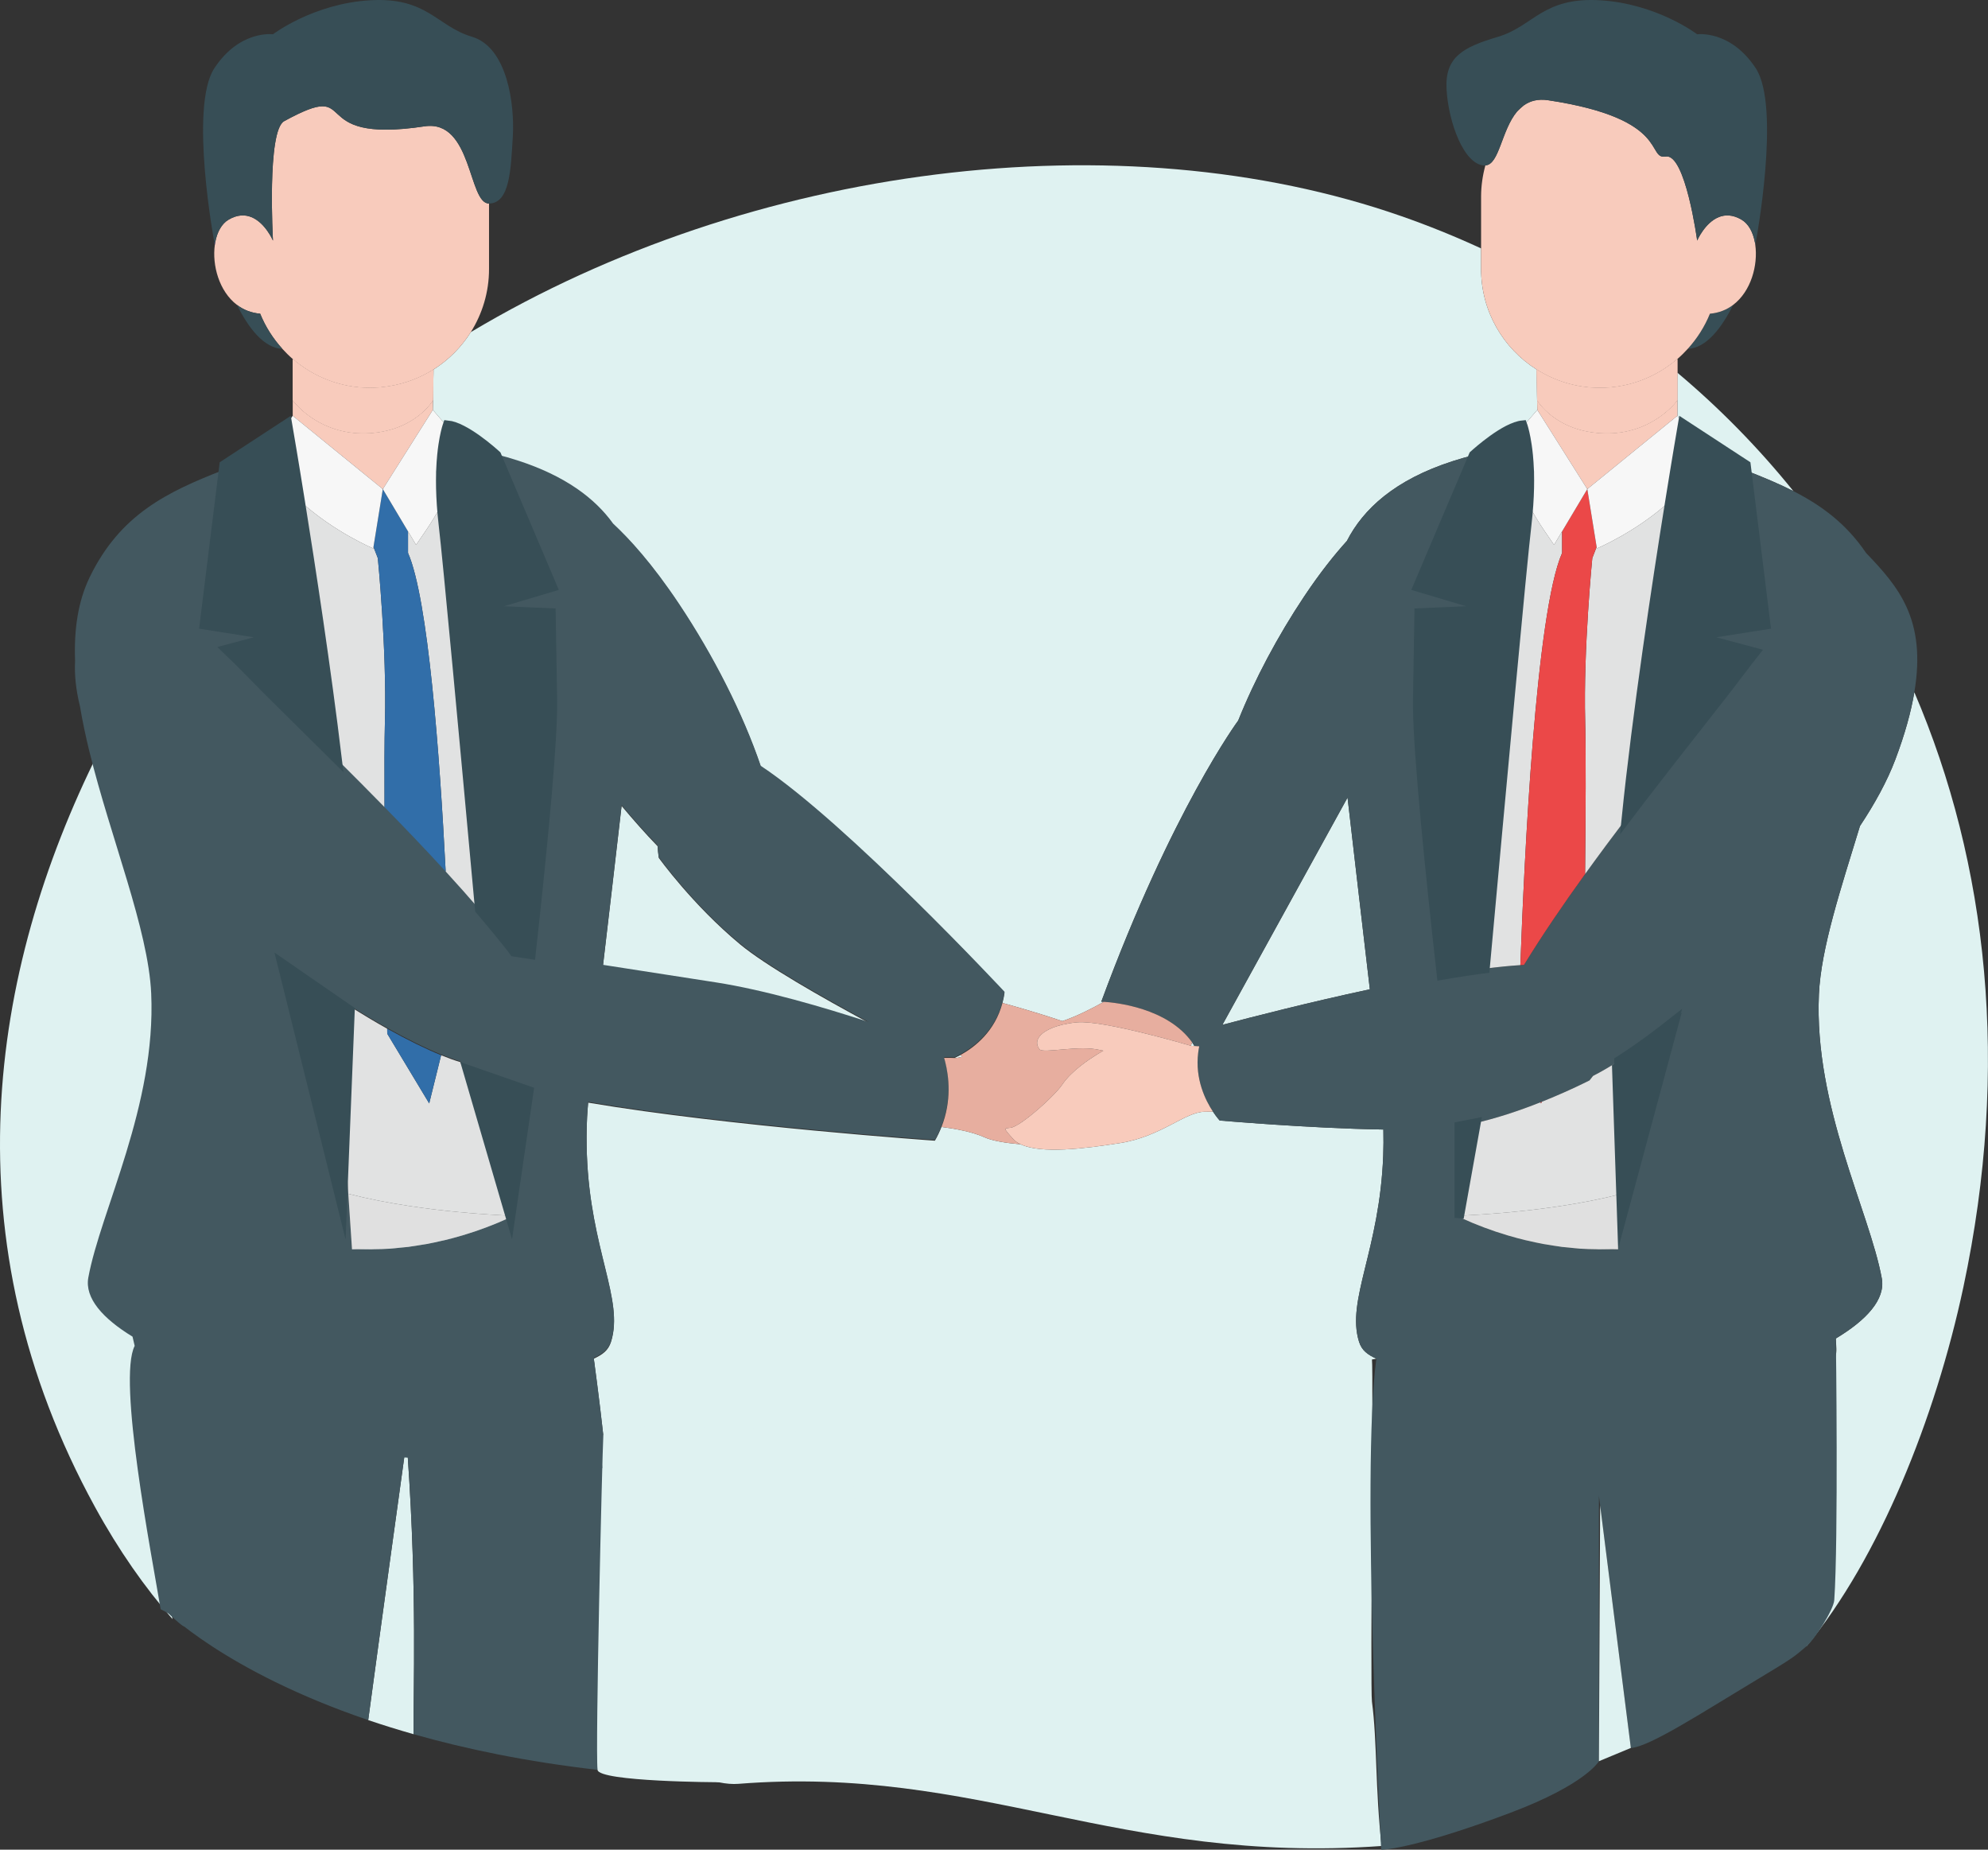 <svg width="215" height="200" viewBox="0 0 215 200" fill="none" xmlns="http://www.w3.org/2000/svg">
<rect x="0" y="0" width="215" height="200" fill="#333333" stroke="none"/>
<path d="M181.409 44.955L181.98 45.797L188.838 50.277L188.916 50.909C190.685 51.599 192.371 52.296 193.955 53.104C190.189 48.434 185.99 44.149 181.409 40.301V44.955Z" fill="#DFF2F1"/>
<path d="M207.034 74.851C206.679 76.953 206.029 79.345 204.97 82.15C204.102 84.447 202.778 86.867 201.152 89.318C199.099 96.045 196.94 102.516 196.714 107.503C196.166 119.613 202.193 131.017 203.513 138.219C203.931 140.5 201.855 142.742 198.545 144.727C198.565 145.092 198.585 145.459 198.601 145.834C198.651 146.985 197.901 148.181 197.685 149.392C194.375 168 196.892 170.614 195.375 178C203.214 168.509 209.312 153.373 212.338 139.169C217.416 115.33 214.979 93.361 207.034 74.851Z" fill="#DFF2F1"/>
<path d="M46.888 39.952L46.81 44.318L48.349 46.103C48.378 46.013 48.396 45.962 48.396 45.962C50.275 46.14 53.291 48.838 53.667 49.18C53.692 49.204 53.706 49.216 53.706 49.216C54.487 49.414 55.228 49.628 55.935 49.855C61.119 51.523 64.344 53.964 66.306 56.697C68.032 58.294 70.525 61 73.45 65.388C77.125 70.901 80.328 77.167 82.273 82.889C91.605 89.061 108.641 107.323 108.641 107.323C108.587 107.714 108.51 108.084 108.417 108.438L108.457 108.459C108.457 108.459 111.72 109.338 114.889 110.412C116.467 109.887 118.188 108.996 119.382 108.323C119.216 108.313 119.105 108.308 119.105 108.308C126.738 87.612 133.9 77.927 133.9 77.927C133.902 77.926 133.904 77.926 133.906 77.925C135.702 73.436 138.211 68.741 141.022 64.525C142.765 61.911 144.337 59.954 145.664 58.492C147.427 55.048 150.833 51.88 157.131 49.855C157.837 49.628 158.578 49.414 159.359 49.217C159.359 49.217 159.374 49.204 159.399 49.18C159.775 48.838 162.791 46.14 164.669 45.962C164.669 45.962 164.688 46.013 164.717 46.103L166.256 44.318L166.237 43.271L166.178 39.952C162.576 37.676 160.178 33.67 160.178 29.095V26.86C157.378 25.569 154.504 24.402 151.558 23.374C121.202 12.77 81.274 17.774 50.916 35.913C49.892 37.543 48.515 38.924 46.888 39.952Z" fill="#DFF2F1"/>
<path d="M128.807 113.08L129.172 113.102C129.09 112.97 129.016 112.829 128.926 112.704C128.881 112.826 128.835 112.948 128.787 113.074C128.79 113.074 128.807 113.08 128.807 113.08Z" fill="#DFF2F1"/>
<path d="M132.202 110.812C135.247 110.004 141.51 108.391 148.147 106.969C147.384 100.345 146.498 92.966 145.736 86.24L132.202 110.812Z" fill="#DFF2F1"/>
<path d="M104.075 114.266C104.009 114.198 103.941 114.138 103.873 114.077C103.645 114.202 103.435 114.308 103.238 114.399L103.242 114.399C103.416 114.41 103.706 114.359 104.075 114.266Z" fill="#DFF2F1"/>
<path d="M148.851 146.913C147.919 146.476 147.28 146.044 146.977 145.076C145.575 140.587 149.214 135.16 149.594 124.927C149.627 124.034 149.632 123.102 149.61 122.133C149.523 122.132 149.435 122.13 149.348 122.128C141.451 121.993 131.905 121.158 131.905 121.158C131.905 121.158 131.585 120.809 131.181 120.2C130.917 120.206 130.631 120.211 130.294 120.211C128.174 120.211 125.6 122.886 121.158 123.593C117.28 124.209 112.584 124.776 110.378 123.729C108.733 123.59 107.291 123.344 106.482 122.976C105.171 122.38 103.292 122.041 101.822 121.852C101.626 122.345 101.399 122.842 101.107 123.34C101.107 123.34 78.836 121.795 63.61 119.226C63.567 119.759 63.521 120.295 63.495 120.808C63.421 122.268 63.424 123.63 63.472 124.927C63.852 135.16 67.491 140.587 66.089 145.076C65.786 146.044 65.147 146.476 64.215 146.913C65.901 159.385 67.201 172.957 66.129 179.919C65.96 181.022 65.775 182.324 65.578 183.783C65.203 186.555 74.77 193.285 79.862 192.882C105.802 190.833 121.005 201.629 149.423 199.602C148.728 193.551 148.944 188.214 148.375 184C148.178 182.541 148.544 148.103 148.375 147" fill="#DFF2F1"/>
<path d="M15.464 145.834C15.481 145.459 15.501 145.092 15.521 144.727C12.21 142.742 10.135 140.5 10.553 138.219C11.873 131.017 17.9 119.613 17.352 107.503C17.037 100.548 12.966 90.712 10.662 81.314C-1.241 105.168 -5.541 134.086 10.272 162.946C12.854 167.658 15.668 171.658 18.661 175.075C17.134 167.651 15.38 158.55 15.38 149.392C15.38 148.162 15.415 146.985 15.464 145.834Z" fill="#DFF2F1"/>
<path d="M93.942 110.588C88.864 107.853 82.795 104.396 80.043 102.112C74.872 97.819 71.243 92.755 71.243 92.755C71.18 92.316 71.142 91.901 71.115 91.498C69.803 90.143 68.486 88.649 67.227 87.148C66.587 92.766 65.87 98.783 65.215 104.41C69.241 105.031 73.652 105.715 77.462 106.312C82.737 107.138 89.067 108.993 93.942 110.588Z" fill="#DFF2F1"/>
<path d="M171.638 52.843L171.705 52.852L177.78 47.908L181.409 44.955V43.27C181.409 43.27 178.778 46.991 173.503 46.85C168.229 46.709 166.238 43.271 166.237 43.27L166.256 44.318L168.481 47.842L171.638 52.843Z" fill="#F8CBBC"/>
<path d="M166.237 43.27H166.237L166.178 39.952L166.237 43.27Z" fill="#DFF2F1"/>
<g style="mix-blend-mode:multiply">
<path d="M166.237 43.27H166.237L166.178 39.952L166.237 43.27Z" fill="#F8CBBC"/>
</g>
<path d="M173.025 41.942C170.505 41.942 168.161 41.206 166.178 39.952L166.237 43.27C166.238 43.271 168.229 46.709 173.503 46.85C178.778 46.991 181.409 43.27 181.409 43.27V38.816C181.112 39.072 180.804 39.313 180.485 39.541C178.381 41.047 175.81 41.942 173.025 41.942Z" fill="#F8CBBC"/>
<g style="mix-blend-mode:multiply">
<path d="M173.025 41.942C170.505 41.942 168.161 41.206 166.178 39.952L166.237 43.27C166.238 43.271 168.229 46.709 173.503 46.85C178.778 46.991 181.409 43.27 181.409 43.27V38.816C181.112 39.072 180.804 39.313 180.485 39.541C178.381 41.047 175.81 41.942 173.025 41.942Z" fill="#F8CBBC"/>
</g>
<path d="M182.541 37.705L182.542 37.721C184.554 37.633 186.212 35.424 187.442 32.964C186.754 33.487 185.915 33.833 184.927 33.92C184.357 35.325 183.542 36.599 182.541 37.705Z" fill="#374E56"/>
<path d="M189.9 26.204L189.793 26.219C189.808 26.302 189.819 26.389 189.831 26.474C189.877 26.301 189.9 26.204 189.9 26.204Z" fill="#374E56"/>
<path d="M172.921 190.435V161.739L176.375 189C178.314 188.931 184.255 185.072 189.375 182C194.375 179 193.937 179.195 195.375 178C196.224 177.294 198.297 174.102 198.375 173C198.82 166.65 198.562 145.041 198.545 144.727C201.855 142.742 203.931 140.5 203.513 138.219C202.193 131.017 196.166 119.613 196.714 107.503C196.94 102.516 199.099 96.045 201.152 89.318C202.778 86.867 204.102 84.447 204.97 82.15C206.029 79.345 206.679 76.953 207.034 74.851C208.369 66.948 205.281 63.409 201.811 59.786C199.673 56.63 197.003 54.659 193.955 53.104C192.371 52.296 190.685 51.599 188.916 50.909L188.975 51.383L190.977 67.558L183.206 68.781L189.801 70.544C189.275 71.21 188.732 71.913 188.169 72.663C186.976 74.251 185.327 76.348 183.421 78.774C181.613 81.075 179.57 83.678 177.46 86.426C176.935 87.109 176.408 87.801 175.878 88.501C174.386 90.469 172.886 92.486 171.425 94.513C169.018 97.852 166.74 101.194 164.821 104.33L164.816 104.333C163.541 104.402 162.126 104.541 160.611 104.736C160.422 104.76 160.232 104.785 160.041 104.811C159.489 104.886 158.93 104.965 158.358 105.052C157.552 105.175 156.727 105.312 155.89 105.456C154.621 94.136 153.362 81.684 153.311 76.426C153.308 76.158 153.308 75.904 153.312 75.675L153.469 66.272L156.817 66.126L161.55 65.918L156.989 64.561L153.309 63.465L155.846 57.49L159.359 49.217C158.578 49.414 157.837 49.628 157.131 49.855C150.833 51.88 147.427 55.048 145.664 58.492C144.337 59.954 142.765 61.911 141.022 64.525C138.211 68.741 135.702 73.436 133.906 77.925C133.904 77.926 133.902 77.926 133.9 77.927C133.9 77.927 126.738 87.612 119.105 108.308C119.105 108.308 119.216 108.312 119.382 108.323C120.647 108.403 126.256 108.965 128.926 112.704C129.016 112.829 129.09 112.97 129.172 113.102L129.697 113.134C129.647 113.37 129.612 113.601 129.583 113.83C129.225 116.671 130.369 118.977 131.181 120.2C131.585 120.809 131.905 121.158 131.905 121.158C131.905 121.158 141.663 122.011 149.609 122.133C149.631 123.101 149.627 124.034 149.594 124.927C149.214 135.16 145.575 140.587 146.977 145.076C147.28 146.044 147.919 146.476 148.851 146.913C147.165 159.385 149.375 200 149.375 200C150.444 200 154.679 199.281 163.375 196C171.55 192.915 172.921 190.435 172.921 190.435ZM132.202 110.812L145.735 86.24C146.498 92.966 147.384 100.345 148.147 106.969C141.51 108.391 135.247 110.004 132.202 110.812ZM177.201 124.224C177.016 124.878 176.85 125.464 176.705 125.977C176.285 127.458 176.04 128.316 176.04 128.316C176.04 128.316 175.943 127.511 175.806 126.073C175.767 125.654 175.724 125.183 175.679 124.66C175.65 125.14 175.62 125.618 175.59 126.096C175.527 127.097 175.462 128.093 175.397 129.084C175.264 131.094 175.129 133.079 174.999 135.03C174.998 135.051 174.996 135.073 174.995 135.094C174.003 135.089 173.182 135.084 172.921 135.084H172.917C172.817 135.084 172.717 135.075 172.618 135.074C172.045 135.068 171.472 135.054 170.9 135.016C170.533 134.992 170.169 134.946 169.804 134.91C169.5 134.879 169.194 134.859 168.891 134.821C168.833 134.813 168.776 134.802 168.718 134.794C168.304 134.74 167.895 134.669 167.485 134.601C167.293 134.568 167.099 134.545 166.908 134.509C166.362 134.408 165.823 134.288 165.286 134.163C165.179 134.138 165.07 134.12 164.963 134.094C164.367 133.95 163.78 133.79 163.2 133.62C163.158 133.607 163.113 133.598 163.07 133.585C161.269 133.052 159.563 132.4 157.999 131.681C157.999 131.681 157.999 131.68 157.999 131.681C158.006 131.602 158.012 131.524 158.019 131.446C158.147 129.877 158.277 128.287 158.406 126.691C158.351 126.247 158.279 125.663 158.192 124.958C158.083 124.076 157.951 123.003 157.802 121.777C157.959 121.752 158.117 121.726 158.275 121.697C158.455 121.665 158.634 121.633 158.815 121.597C158.906 121.579 158.997 121.557 159.088 121.538C161.707 120.986 164.384 120.068 166.617 119.182C166.665 119.163 166.713 119.144 166.761 119.125C169.757 117.928 171.909 116.818 171.909 116.818C172.045 116.655 172.159 116.498 172.282 116.339C173.13 115.903 174.064 115.364 175.078 114.716C175.445 114.482 175.82 114.238 176.205 113.978C177.707 112.966 179.34 111.761 181.037 110.417C179.532 115.923 178.134 120.918 177.201 124.224Z" fill="#435860"/>
<path d="M172.701 59.302L172.674 59.138L172.206 60.348C172.206 60.348 171.229 70.132 171.437 78.019C171.525 81.382 171.492 88.012 171.425 94.513C172.886 92.486 174.386 90.469 175.878 88.501C177.03 77.175 179.177 63.023 180.594 54.193C176.936 57.535 172.701 59.302 172.701 59.302Z" fill="#E1E2E2"/>
<path d="M168.939 57.457L168.068 58.917L167.023 57.389C166.406 56.487 165.85 55.549 165.322 54.595C165.276 55.268 165.215 55.971 165.126 56.724C164.61 61.065 162.344 85.695 160.611 104.736C161.972 104.561 163.254 104.431 164.425 104.356C164.84 92.895 166.095 66.258 168.939 59.786V57.457Z" fill="#E1E2E2"/>
<path d="M174.995 135.094C174.996 135.073 174.998 135.051 174.999 135.03C174.298 135.065 173.604 135.084 172.921 135.084C173.182 135.084 174.003 135.089 174.995 135.094Z" fill="#E1E2E2"/>
<path d="M175.078 114.716C174.064 115.364 173.13 115.903 172.282 116.339C172.159 116.498 172.045 116.655 171.909 116.818C171.909 116.818 169.757 117.928 166.761 119.125L166.649 119.31L166.617 119.182C164.384 120.068 161.707 120.986 159.088 121.538C158.742 125.36 158.532 127.697 158.532 127.697C158.532 127.697 158.487 127.34 158.406 126.691C158.277 128.287 158.147 129.877 158.019 131.446C161.667 131.27 165.304 130.933 168.715 130.417C171.077 130.061 173.327 129.618 175.397 129.084C175.462 128.093 175.527 127.097 175.59 126.096C175.62 125.618 175.65 125.14 175.679 124.66C175.584 123.554 175.481 122.224 175.382 120.703C175.267 118.942 175.159 116.929 175.078 114.716Z" fill="#E1E2E2"/>
<path d="M171.638 52.843L171.665 52.885L171.705 52.852L171.638 52.843Z" fill="#EB4848"/>
<path d="M171.437 78.019C171.229 70.132 172.206 60.348 172.206 60.348L172.674 59.138L171.665 52.885L168.939 57.457V59.786C166.095 66.258 164.84 92.895 164.425 104.356C164.556 104.348 164.693 104.337 164.821 104.33C166.74 101.194 169.018 97.852 171.425 94.513C171.492 88.012 171.525 81.382 171.437 78.019Z" fill="#EB4848"/>
<path d="M166.761 119.125C166.713 119.144 166.665 119.163 166.617 119.182L166.649 119.31L166.761 119.125Z" fill="#EB4848"/>
<path d="M158.019 131.446C158.012 131.524 158.006 131.601 157.999 131.68C159.563 132.4 161.269 133.051 163.07 133.585C163.113 133.598 163.158 133.607 163.2 133.62C163.78 133.79 164.367 133.95 164.963 134.094C165.07 134.12 165.179 134.138 165.286 134.163C165.823 134.288 166.362 134.408 166.908 134.509C167.099 134.545 167.293 134.568 167.485 134.601C167.895 134.669 168.304 134.738 168.718 134.793C168.776 134.801 168.833 134.813 168.891 134.821C169.194 134.859 169.5 134.879 169.804 134.91C170.169 134.946 170.533 134.992 170.9 135.016C171.472 135.054 172.045 135.068 172.618 135.074C172.717 135.075 172.817 135.084 172.917 135.084H172.921C173.604 135.084 174.298 135.065 174.999 135.03C175.129 133.079 175.264 131.094 175.397 129.084C173.327 129.618 171.077 130.061 168.715 130.417C165.304 130.933 161.667 131.27 158.019 131.446Z" fill="#E1E2E2"/>
<g style="mix-blend-mode:multiply" opacity="0.32">
<path d="M158.019 131.446C158.012 131.524 158.006 131.601 157.999 131.68C159.563 132.4 161.269 133.051 163.07 133.585C163.113 133.598 163.158 133.607 163.2 133.62C163.78 133.79 164.367 133.95 164.963 134.094C165.07 134.12 165.179 134.138 165.286 134.163C165.823 134.288 166.362 134.408 166.908 134.509C167.099 134.545 167.293 134.568 167.485 134.601C167.895 134.669 168.304 134.738 168.718 134.793C168.776 134.801 168.833 134.813 168.891 134.821C169.194 134.859 169.5 134.879 169.804 134.91C170.169 134.946 170.533 134.992 170.9 135.016C171.472 135.054 172.045 135.068 172.618 135.074C172.717 135.075 172.817 135.084 172.917 135.084H172.921C173.604 135.084 174.298 135.065 174.999 135.03C175.129 133.079 175.264 131.094 175.397 129.084C173.327 129.618 171.077 130.061 168.715 130.417C165.304 130.933 161.667 131.27 158.019 131.446Z" fill="#DBDCDC"/>
</g>
<path d="M165.286 49.237C165.333 49.715 165.37 50.248 165.392 50.833C165.408 50.951 165.405 51.073 165.404 51.195C165.43 52.184 165.41 53.319 165.322 54.595C165.85 55.549 166.406 56.487 167.023 57.389L168.068 58.917L168.939 57.457L171.665 52.885L171.638 52.843L168.481 47.842L166.256 44.318L164.717 46.103C164.802 46.373 164.991 47.051 165.152 48.141C165.201 48.47 165.247 48.834 165.286 49.237Z" fill="#F7F7F7"/>
<path d="M171.705 52.852L171.665 52.885L172.674 59.138L172.701 59.302C172.701 59.302 176.936 57.535 180.594 54.193C180.789 52.977 180.968 51.876 181.13 50.882C181.223 50.315 181.311 49.785 181.391 49.301C181.397 49.267 181.403 49.228 181.409 49.194C181.445 48.973 181.479 48.77 181.513 48.567C181.804 46.819 181.98 45.797 181.98 45.797L181.409 44.955L177.78 47.908L171.705 52.852Z" fill="#F7F7F7"/>
<path d="M181.98 45.797C181.98 45.797 181.804 46.819 181.513 48.567C181.479 48.77 181.445 48.973 181.409 49.194C181.403 49.228 181.397 49.267 181.391 49.301C181.311 49.785 181.223 50.315 181.13 50.882C180.968 51.876 180.789 52.977 180.594 54.193C179.177 63.023 177.03 77.175 175.878 88.501C176.408 87.801 176.935 87.109 177.46 86.426C179.57 83.678 181.613 81.075 183.421 78.774C185.327 76.348 186.976 74.251 188.169 72.663C188.732 71.913 189.275 71.21 189.801 70.544L183.206 68.781L190.977 67.558L188.975 51.383L188.916 50.909L188.838 50.277L181.98 45.797Z" fill="#374E56" stroke="#374E56" stroke-miterlimit="10"/>
<path d="M175.078 114.716C175.159 116.929 175.267 118.942 175.382 120.703C175.481 122.224 175.584 123.554 175.679 124.66C175.724 125.183 175.767 125.654 175.806 126.073C175.943 127.511 176.04 128.316 176.04 128.316C176.04 128.316 176.285 127.458 176.705 125.977C176.85 125.464 177.016 124.878 177.201 124.224C178.134 120.918 179.532 115.923 181.037 110.417C179.34 111.761 177.707 112.966 176.205 113.978C175.82 114.238 175.445 114.482 175.078 114.716Z" fill="#374E56" stroke="#374E56" stroke-miterlimit="10"/>
<path d="M165.322 54.595C165.41 53.319 165.43 52.184 165.404 51.195C165.405 51.073 165.408 50.951 165.392 50.833C165.37 50.248 165.333 49.715 165.286 49.237C165.247 48.834 165.201 48.47 165.152 48.141C164.991 47.051 164.802 46.373 164.717 46.103C164.688 46.013 164.669 45.961 164.669 45.961C162.791 46.14 159.775 48.838 159.399 49.18C159.374 49.204 159.36 49.216 159.36 49.216L155.846 57.49L153.309 63.465L156.989 64.561L161.55 65.918L156.817 66.126L153.469 66.272L153.312 75.675C153.308 75.904 153.309 76.158 153.311 76.426C153.362 81.684 154.621 94.136 155.89 105.456C156.727 105.312 157.552 105.175 158.358 105.052C158.93 104.965 159.489 104.886 160.041 104.811C160.232 104.785 160.422 104.76 160.611 104.736C162.344 85.695 164.61 61.065 165.126 56.724C165.215 55.971 165.276 55.268 165.322 54.595Z" fill="#374E56" stroke="#374E56" stroke-miterlimit="10"/>
<path d="M166.178 39.952C168.161 41.206 170.505 41.942 173.025 41.942C175.81 41.942 178.381 41.047 180.485 39.541C180.804 39.313 181.112 39.072 181.409 38.816C181.81 38.47 182.185 38.098 182.541 37.705C183.542 36.599 184.357 35.325 184.927 33.92C185.915 33.833 186.754 33.487 187.442 32.964C189.375 31.496 190.139 28.668 189.831 26.474C189.819 26.389 189.808 26.302 189.793 26.219C189.792 26.213 189.791 26.207 189.789 26.201C189.585 25.101 189.096 24.192 188.337 23.748C187.381 23.189 186.556 23.2 185.873 23.479C184.373 24.091 183.557 25.994 183.557 25.994H183.544C183.544 25.994 182.276 16.572 180.153 16.926C178.031 17.279 180.716 12.842 167.432 10.838C166.319 10.669 165.484 10.914 164.818 11.379C164.558 11.595 164.311 11.825 164.069 12.06C162.371 14.084 162.155 17.802 160.641 17.885C160.348 18.962 160.178 20.091 160.178 21.262V29.095C160.178 33.67 162.576 37.676 166.178 39.952Z" fill="#F8CBBC"/>
<path d="M164.069 12.06C164.29 11.797 164.541 11.573 164.818 11.379C165.484 10.914 166.319 10.669 167.432 10.837C180.716 12.842 178.031 17.279 180.153 16.926C182.276 16.572 183.544 25.994 183.544 25.994L183.557 25.994C183.557 25.994 184.373 24.091 185.873 23.479C186.556 23.2 187.381 23.189 188.337 23.748C189.096 24.192 189.585 25.101 189.789 26.201L189.887 26.204C189.887 26.204 192.626 11.56 189.887 7.385C187.149 3.211 183.544 3.706 183.544 3.706C183.544 3.706 179.184 0.381 173.012 0.027C166.841 -0.326 165.828 2.843 162.02 3.975C158.212 5.107 156.233 6.159 156.445 9.696C156.657 13.233 158.325 17.869 160.582 17.898C160.603 17.898 160.62 17.886 160.641 17.885C162.154 17.802 162.371 14.084 164.069 12.06Z" fill="#374E56"/>
<path d="M35.285 47.908L41.36 52.852L41.428 52.843L44.585 47.842L46.81 44.318L46.888 39.952C48.515 38.924 49.892 37.543 50.916 35.913C52.158 33.936 52.888 31.603 52.888 29.095V22.007C50.632 22.035 51.09 12.879 45.905 13.661C32.62 15.666 39.299 8.414 30.733 13.102C28.846 14.135 29.522 25.994 29.522 25.994L29.509 25.994C29.509 25.994 28.693 24.091 27.193 23.479C26.51 23.2 25.684 23.189 24.729 23.748C23.969 24.192 23.481 25.101 23.276 26.201C23.275 26.207 23.274 26.213 23.273 26.219C23.257 26.302 23.247 26.389 23.235 26.474C22.927 28.668 23.691 31.496 25.624 32.964C26.312 33.487 27.151 33.833 28.138 33.92C28.709 35.325 29.524 36.599 30.525 37.705C30.881 38.098 31.256 38.47 31.657 38.816C33.908 40.759 36.834 41.943 40.041 41.943C40.734 41.943 41.409 41.872 42.073 41.766C43.821 41.488 45.45 40.861 46.888 39.952L46.829 43.271C46.829 43.271 44.837 46.709 39.562 46.85C38.305 46.883 37.203 46.694 36.246 46.392C33.188 45.425 31.657 43.271 31.657 43.271V44.955L34.866 47.566L35.285 47.908Z" fill="#F8CBBC"/>
<path d="M36.246 46.392C37.203 46.694 38.305 46.883 39.562 46.85C44.837 46.709 46.829 43.27 46.829 43.27L46.888 39.952C45.45 40.861 43.821 41.488 42.073 41.766C41.409 41.872 40.734 41.942 40.041 41.942C36.834 41.942 33.908 40.759 31.657 38.816V43.27C31.657 43.27 33.188 45.425 36.246 46.392Z" fill="#F8CBBC"/>
<g style="mix-blend-mode:multiply">
<path d="M36.246 46.392C37.203 46.694 38.305 46.883 39.562 46.85C44.837 46.709 46.829 43.27 46.829 43.27L46.888 39.952C45.45 40.861 43.821 41.488 42.073 41.766C41.409 41.872 40.734 41.942 40.041 41.942C36.834 41.942 33.908 40.759 31.657 38.816V43.27C31.657 43.27 33.188 45.425 36.246 46.392Z" fill="#F8CBBC"/>
</g>
<path d="M25.624 32.964C26.854 35.424 28.512 37.633 30.524 37.721L30.525 37.705C29.524 36.599 28.709 35.325 28.138 33.92C27.151 33.833 26.312 33.487 25.624 32.964Z" fill="#374E56"/>
<path d="M23.166 26.204C23.166 26.204 23.189 26.301 23.235 26.474C23.247 26.389 23.257 26.302 23.273 26.219L23.166 26.204Z" fill="#4D508B"/>
<path d="M44.102 157.583L43.878 156.438C43.878 156.438 40.943 177.604 39.821 185.988C41.366 186.513 43 187.023 44.727 187.514C44.683 182.89 45.122 172.272 44.102 157.583Z" fill="#DFF2F1"/>
<path d="M39.821 185.988L27.375 171L30.174 146.348L64.921 152.336C64.713 150.608 64.481 148.797 64.215 146.829C65.147 146.392 65.786 145.96 66.089 144.992C67.491 140.503 63.852 135.076 63.472 124.843C63.424 123.546 63.421 122.184 63.495 120.724C63.521 120.211 63.567 119.675 63.611 119.142C78.836 121.711 101.107 123.256 101.107 123.256C101.399 122.758 101.626 122.261 101.822 121.768C102.942 118.945 102.62 116.298 102.221 114.723C102.183 114.57 102.145 114.431 102.106 114.299C102.592 114.297 103.004 114.3 103.238 114.315C103.435 114.224 103.645 114.118 103.873 113.993C105.444 113.129 107.608 111.424 108.417 108.354C108.51 108 108.587 107.63 108.641 107.239C108.641 107.239 91.605 88.977 82.273 82.805C80.328 77.082 77.125 70.817 73.45 65.304C70.525 60.916 68.032 58.21 66.306 56.613C64.344 53.88 61.119 51.438 55.935 49.772C55.228 49.544 54.488 49.33 53.706 49.133L57.325 57.654L59.757 63.381L56.034 64.489L51.516 65.834L56.146 66.037L59.596 66.189L59.754 75.591C59.764 76.186 59.752 76.917 59.72 77.76C59.516 83.197 58.503 93.376 57.425 103.126C56.752 103.022 56.139 102.928 55.592 102.844C55.483 102.691 55.375 102.538 55.254 102.383C55.079 102.16 54.887 101.929 54.708 101.704C54.067 100.899 53.397 100.084 52.7 99.257C52.424 98.931 52.157 98.608 51.874 98.279C50.701 96.915 49.468 95.532 48.2 94.147C46.048 91.798 43.801 89.451 41.584 87.186C39.839 85.403 38.114 83.671 36.476 82.042C35.988 81.557 35.513 81.086 35.042 80.621C33.062 78.66 31.249 76.878 29.723 75.357C28.867 74.504 28.092 73.726 27.442 73.054C26.398 71.978 25.418 71.008 24.496 70.131L29.86 68.697L22.089 67.474L23.004 60.08L24.091 51.299L24.15 50.825C18.094 53.186 13 55.609 9.703 62.405C8.416 65.059 7.993 68.139 8.119 71.459C8.043 72.909 8.193 74.523 8.649 76.371C8.914 77.965 9.26 79.59 9.662 81.23C11.966 90.628 16.037 100.464 16.352 107.419C16.9 119.529 10.873 130.933 9.553 138.135C9.143 140.373 11.132 142.573 14.333 144.529C14.422 144.914 14.475 145.142 14.565 145.527C12.7 149.159 16.375 168 17.375 174M55.57 119.161C55.292 121.47 55.053 123.425 54.874 124.874C54.787 125.579 54.715 126.163 54.66 126.607C54.789 128.203 54.918 129.793 55.047 131.362C55.054 131.44 55.06 131.517 55.066 131.596C55.066 131.595 55.066 131.596 55.066 131.596C53.503 132.315 51.797 132.968 49.996 133.501C49.953 133.514 49.908 133.523 49.865 133.536C49.286 133.706 48.699 133.866 48.103 134.01C47.996 134.036 47.887 134.054 47.78 134.079C47.243 134.204 46.704 134.324 46.158 134.425C45.967 134.461 45.773 134.484 45.581 134.517C45.171 134.585 44.762 134.656 44.348 134.71C44.29 134.718 44.233 134.729 44.175 134.737C43.872 134.775 43.566 134.795 43.262 134.826C42.897 134.862 42.533 134.908 42.166 134.932C41.594 134.97 41.021 134.984 40.448 134.99C40.348 134.991 40.248 135 40.148 135H40.144C39.883 135 39.063 135.005 38.071 135.01C38.069 134.989 38.068 134.967 38.067 134.946C37.937 132.995 37.802 131.01 37.669 129C37.604 128.009 37.539 127.013 37.476 126.012C37.446 125.534 37.416 125.056 37.387 124.576C37.342 125.099 37.299 125.57 37.26 125.989C37.123 127.427 37.026 128.232 37.026 128.232C37.026 128.232 36.781 127.375 36.361 125.893C36.215 125.38 36.05 124.794 35.865 124.14C34.555 119.496 32.325 111.52 30.174 103.48C32.372 105.125 34.588 106.661 36.735 108.044C37.202 108.345 37.664 108.637 38.123 108.922C39.414 109.727 40.671 110.472 41.873 111.144C44.039 112.354 46.019 113.327 47.706 114.015C48.463 114.323 49.157 114.572 49.782 114.758C50.127 115.511 51.495 116.227 53.566 116.9C53.678 116.937 53.786 116.973 53.901 117.008C54.167 117.091 54.445 117.173 54.732 117.255C55.062 117.349 55.409 117.442 55.765 117.534C55.698 118.093 55.633 118.636 55.57 119.161ZM77.462 106.228C73.652 105.631 69.241 104.947 65.215 104.326C65.87 98.699 66.587 92.682 67.227 87.064C68.486 88.565 69.803 90.059 71.115 91.414C71.142 91.817 71.18 92.232 71.243 92.671C71.243 92.671 74.872 97.735 80.043 102.028C82.795 104.312 88.864 107.769 93.942 110.504C89.067 108.909 82.737 107.054 77.462 106.228Z" fill="#435860"/>
<path d="M17.792 174.055C17.792 174.055 24.259 180.696 39.821 185.988C40.943 177.604 43.878 156.438 43.878 156.438L44.102 157.583C45.122 172.272 44.683 182.89 44.727 187.514C50.353 189.113 56.948 190.489 64.624 191.369C65.092 187.788 65.559 184.207 66.026 180.625C66.095 180.099 66.135 179.561 66.143 179.03C66.322 167.808 66.004 161.347 64.921 152.336L30.174 146.348L17.792 174.055Z" fill="#435860"/>
<path d="M41.629 78.019C41.837 70.132 40.86 60.348 40.86 60.348L40.391 59.138L40.365 59.302C40.365 59.302 36.13 57.535 32.472 54.193C33.632 61.425 35.283 72.228 36.476 82.126C38.114 83.755 39.839 85.487 41.584 87.27C41.566 83.469 41.574 80.11 41.629 78.019Z" fill="#E1E2E2"/>
<path d="M47.743 54.595C47.216 55.549 46.66 56.487 46.043 57.389L44.998 58.917L44.127 57.457V59.786C46.303 64.738 47.549 81.498 48.2 94.231C49.468 95.616 50.701 96.999 51.874 98.363C50.25 80.581 48.4 60.593 47.94 56.724C47.851 55.971 47.79 55.268 47.743 54.595Z" fill="#E1E2E2"/>
<path d="M55.047 131.446C54.918 129.877 54.789 128.287 54.66 126.691C54.579 127.34 54.534 127.697 54.534 127.697C54.534 127.697 54.226 124.277 53.743 118.937C53.687 118.312 53.627 117.659 53.566 116.984C51.495 116.311 50.127 115.595 49.782 114.842C49.157 114.656 48.463 114.407 47.706 114.099L46.798 117.768L46.417 119.31L45.341 117.522L41.882 111.775C41.882 111.775 41.879 111.575 41.873 111.228C40.671 110.556 39.414 109.811 38.123 109.006C38.078 113.517 37.891 117.522 37.684 120.703C37.585 122.224 37.482 123.554 37.387 124.66C37.416 125.14 37.446 125.618 37.476 126.096C37.539 127.097 37.604 128.093 37.669 129.084C39.739 129.618 41.989 130.061 44.351 130.417C47.762 130.933 51.399 131.27 55.047 131.446Z" fill="#E1E2E2"/>
<path d="M38.071 135.094C39.063 135.089 39.883 135.084 40.144 135.084C39.462 135.084 38.767 135.065 38.067 135.03C38.068 135.051 38.069 135.073 38.071 135.094Z" fill="#E1E2E2"/>
<path d="M41.36 52.852L41.401 52.885L41.428 52.843L41.36 52.852Z" fill="#316EA9"/>
<path d="M44.127 57.457L41.401 52.885L40.391 59.138L40.86 60.348C40.86 60.348 41.837 70.132 41.629 78.019C41.574 80.11 41.566 83.469 41.584 87.27C43.801 89.535 46.048 91.882 48.2 94.231C47.549 81.498 46.303 64.738 44.127 59.786V57.457Z" fill="#316EA9"/>
<path d="M45.341 117.522L46.417 119.31L46.798 117.768L47.706 114.099C46.019 113.411 44.039 112.438 41.873 111.228C41.879 111.575 41.882 111.775 41.882 111.775L45.341 117.522Z" fill="#316EA9"/>
<path d="M44.175 134.821C44.233 134.813 44.29 134.801 44.348 134.793C44.761 134.738 45.171 134.669 45.581 134.601C45.773 134.568 45.967 134.545 46.158 134.509C46.704 134.408 47.243 134.288 47.78 134.163C47.887 134.138 47.996 134.12 48.103 134.094C48.699 133.95 49.286 133.79 49.865 133.62C49.908 133.607 49.953 133.598 49.996 133.585C51.797 133.051 53.503 132.4 55.066 131.68C55.06 131.601 55.054 131.524 55.047 131.446C51.399 131.27 47.762 130.933 44.351 130.417C41.989 130.061 39.739 129.618 37.669 129.084C37.802 131.094 37.937 133.079 38.067 135.03C38.767 135.065 39.462 135.084 40.144 135.084H40.148C40.248 135.084 40.348 135.075 40.448 135.074C41.021 135.068 41.594 135.054 42.166 135.016C42.533 134.992 42.897 134.946 43.262 134.91C43.566 134.879 43.872 134.859 44.175 134.821Z" fill="#E1E2E2"/>
<g style="mix-blend-mode:multiply" opacity="0.32">
<path d="M44.175 134.821C44.233 134.813 44.29 134.801 44.348 134.793C44.761 134.738 45.171 134.669 45.581 134.601C45.773 134.568 45.967 134.545 46.158 134.509C46.704 134.408 47.243 134.288 47.78 134.163C47.887 134.138 47.996 134.12 48.103 134.094C48.699 133.95 49.286 133.79 49.865 133.62C49.908 133.607 49.953 133.598 49.996 133.585C51.797 133.051 53.503 132.4 55.066 131.68C55.06 131.601 55.054 131.524 55.047 131.446C51.399 131.27 47.762 130.933 44.351 130.417C41.989 130.061 39.739 129.618 37.669 129.084C37.802 131.094 37.937 133.079 38.067 135.03C38.767 135.065 39.462 135.084 40.144 135.084H40.148C40.248 135.084 40.348 135.075 40.448 135.074C41.021 135.068 41.594 135.054 42.166 135.016C42.533 134.992 42.897 134.946 43.262 134.91C43.566 134.879 43.872 134.859 44.175 134.821Z" fill="#DBDCDC"/>
</g>
<path d="M44.998 58.917L46.043 57.389C46.66 56.487 47.216 55.549 47.743 54.595C47.656 53.319 47.636 52.184 47.662 51.195C47.661 51.073 47.658 50.951 47.674 50.833C47.696 50.248 47.733 49.715 47.78 49.237C47.819 48.834 47.865 48.47 47.913 48.141C48.075 47.051 48.264 46.373 48.349 46.103L46.81 44.318L44.585 47.842L41.428 52.843L41.401 52.885L44.127 57.457L44.998 58.917Z" fill="#F7F7F7"/>
<path d="M31.553 48.567C31.587 48.77 31.62 48.973 31.657 49.194C31.663 49.228 31.669 49.267 31.675 49.301C31.73 49.633 31.788 49.982 31.849 50.355C31.877 50.524 31.906 50.704 31.936 50.882C32.098 51.876 32.277 52.977 32.472 54.193C36.13 57.535 40.365 59.302 40.365 59.302L40.391 59.138L41.401 52.885L41.36 52.852L35.285 47.908L34.866 47.566L31.657 44.955L31.086 45.797C31.086 45.797 31.262 46.819 31.553 48.567Z" fill="#F7F7F7"/>
<path d="M23.004 60.164L22.089 67.558L29.86 68.781L24.496 70.215C25.418 71.092 26.398 72.062 27.442 73.138C28.092 73.81 28.867 74.588 29.723 75.441C31.249 76.962 33.062 78.744 35.042 80.705C35.513 81.17 35.988 81.641 36.476 82.126C35.283 72.228 33.632 61.425 32.472 54.193C32.277 52.977 32.098 51.876 31.936 50.882C31.906 50.704 31.877 50.524 31.849 50.355C31.788 49.982 31.73 49.633 31.675 49.301C31.669 49.267 31.663 49.228 31.657 49.194C31.62 48.973 31.587 48.77 31.553 48.567C31.262 46.819 31.086 45.797 31.086 45.797L24.228 50.277L24.15 50.909L24.091 51.383L23.004 60.164Z" fill="#374E56" stroke="#374E56" stroke-miterlimit="10"/>
<path d="M53.667 49.18C53.291 48.838 50.275 46.14 48.396 45.961C48.396 45.961 48.378 46.013 48.349 46.103C48.264 46.373 48.075 47.051 47.913 48.141C47.865 48.47 47.819 48.834 47.78 49.237C47.733 49.715 47.696 50.248 47.674 50.833C47.658 50.951 47.661 51.073 47.662 51.195C47.636 52.184 47.656 53.319 47.743 54.595C47.79 55.268 47.851 55.971 47.94 56.724C48.4 60.593 50.25 80.581 51.874 98.363C52.157 98.692 52.424 99.015 52.7 99.341C53.397 100.168 54.067 100.983 54.708 101.788C54.887 102.013 55.079 102.244 55.254 102.467C55.375 102.622 55.483 102.775 55.592 102.928C56.139 103.012 56.752 103.106 57.425 103.21C58.503 93.46 59.516 83.281 59.72 77.844C59.752 77.001 59.764 76.27 59.754 75.675L59.596 66.272L56.146 66.121L51.516 65.918L56.034 64.573L59.757 63.465L57.325 57.738L53.706 49.217C53.706 49.217 53.692 49.204 53.667 49.18Z" fill="#374E56" stroke="#374E56" stroke-miterlimit="10"/>
<path d="M108.457 108.459L108.417 108.438C107.608 111.508 105.444 113.213 103.873 114.077C103.941 114.138 104.009 114.198 104.075 114.266C103.706 114.359 103.416 114.41 103.242 114.399C103.241 114.399 103.239 114.399 103.238 114.399C103.004 114.384 102.592 114.381 102.106 114.383C102.145 114.515 102.183 114.654 102.221 114.807C102.62 116.382 102.942 119.029 101.822 121.852C103.292 122.041 105.171 122.38 106.482 122.976C107.291 123.344 108.733 123.59 110.378 123.729C110.057 123.577 109.788 123.392 109.582 123.167C108.371 121.837 108.639 122.045 109.33 121.936C109.471 121.913 109.657 121.836 109.873 121.721C110.307 121.489 110.867 121.092 111.459 120.62C112.837 119.522 114.384 118.022 114.896 117.255C115.395 116.51 116.146 115.807 116.932 115.196C117.229 114.965 117.53 114.747 117.825 114.545C118.11 114.351 118.387 114.172 118.647 114.011C118.89 113.861 119.118 113.726 119.323 113.608C118.975 113.535 118.682 113.476 118.529 113.452C117.945 113.357 117.285 113.342 116.62 113.363C116.411 113.37 116.203 113.381 115.995 113.394C115.683 113.413 115.376 113.437 115.08 113.462C113.729 113.578 112.609 113.713 112.416 113.452C112.139 113.075 112.102 112.71 112.244 112.371C112.286 112.27 112.345 112.171 112.419 112.075C112.608 111.83 112.891 111.604 113.254 111.404C113.859 111.07 114.675 110.811 115.601 110.656C115.894 110.607 116.196 110.567 116.507 110.541C119.368 110.298 128.57 113.01 128.787 113.074C128.835 112.948 128.881 112.826 128.926 112.704C126.256 108.965 120.647 108.403 119.382 108.323C118.188 108.996 116.467 109.887 114.889 110.412C111.72 109.338 108.457 108.459 108.457 108.459Z" fill="#E7AE9F"/>
<path d="M24.729 23.748C25.684 23.189 26.51 23.2 27.193 23.479C28.693 24.091 29.509 25.994 29.509 25.994H29.522C29.522 25.994 28.846 14.135 30.733 13.102C39.299 8.414 32.62 15.665 45.905 13.661C51.09 12.878 50.632 22.035 52.888 22.007C55.145 21.979 55.247 18.314 55.459 14.776C55.672 11.239 54.854 5.107 51.045 3.975C47.237 2.843 46.225 -0.326 40.053 0.027C33.882 0.381 29.522 3.706 29.522 3.706C29.522 3.706 25.917 3.211 23.178 7.385C20.44 11.56 23.178 26.204 23.178 26.204L23.276 26.201C23.481 25.101 23.969 24.192 24.729 23.748Z" fill="#374E56"/>
<path d="M128.787 113.074C128.57 113.01 119.368 110.298 116.507 110.541C116.196 110.567 115.894 110.607 115.601 110.656C114.675 110.811 113.859 111.07 113.254 111.404C112.891 111.603 112.608 111.83 112.419 112.075C112.346 112.171 112.286 112.27 112.244 112.371C112.102 112.71 112.139 113.075 112.416 113.452C112.609 113.713 113.729 113.578 115.08 113.462C115.376 113.437 115.683 113.413 115.995 113.394C116.203 113.381 116.411 113.37 116.62 113.363C117.285 113.342 117.945 113.357 118.529 113.452C118.682 113.476 118.975 113.535 119.323 113.608C119.118 113.726 118.89 113.861 118.648 114.011C118.387 114.172 118.11 114.351 117.825 114.545C117.53 114.747 117.229 114.965 116.932 115.196C116.146 115.807 115.395 116.51 114.896 117.255C114.384 118.022 112.837 119.522 111.459 120.62C110.867 121.092 110.307 121.489 109.873 121.721C109.657 121.836 109.471 121.913 109.33 121.936C108.639 122.045 108.371 121.837 109.582 123.166C109.788 123.392 110.057 123.577 110.378 123.729C112.584 124.776 117.28 124.209 121.158 123.593C125.6 122.886 128.174 120.211 130.294 120.211C130.631 120.211 130.917 120.206 131.181 120.2C130.369 118.977 129.226 116.671 129.583 113.83C129.612 113.601 129.647 113.37 129.697 113.134L129.172 113.102L128.807 113.08C128.807 113.08 128.79 113.074 128.787 113.074Z" fill="#F8CBBC"/>
<path d="M157.802 121.777L159.641 121.416L157.802 131.68V121.777Z" fill="#374E56" stroke="#374E56" stroke-miterlimit="10"/>
<path d="M181.875 109.5L174.332 115.182L174.999 135.03L181.875 109.5Z" fill="#374E56"/>
<path d="M29.683 103L37.375 134.03L38.375 109L29.683 103Z" fill="#374E56"/>
<path d="M49.782 114.842L55.375 134L57.765 117.618L49.782 114.842Z" fill="#374E56"/>
<path d="M172.921 190.435L176.375 189L173.053 162.779L172.921 190.435Z" fill="#DFF2F1"/>
<path d="M17.28 173.442C17.28 173.442 19.379 175.685 19.877 175.842C20.375 176 23.375 173 23.375 173L18.661 167.804L18.375 168" fill="#435860"/>
<path d="M77.725 192.71C77.725 192.71 64.761 192.665 64.624 191.369C64.375 189 65.123 157.423 65.249 155.211C65.375 153 91.636 155.211 91.636 155.211L94.375 178L77.725 192.71Z" fill="#DFF2F1"/>
<path d="M64.215 146.829L65.135 158.739L22.114 156.438V144.913L64.215 146.829Z" fill="#435860"/>
</svg>
